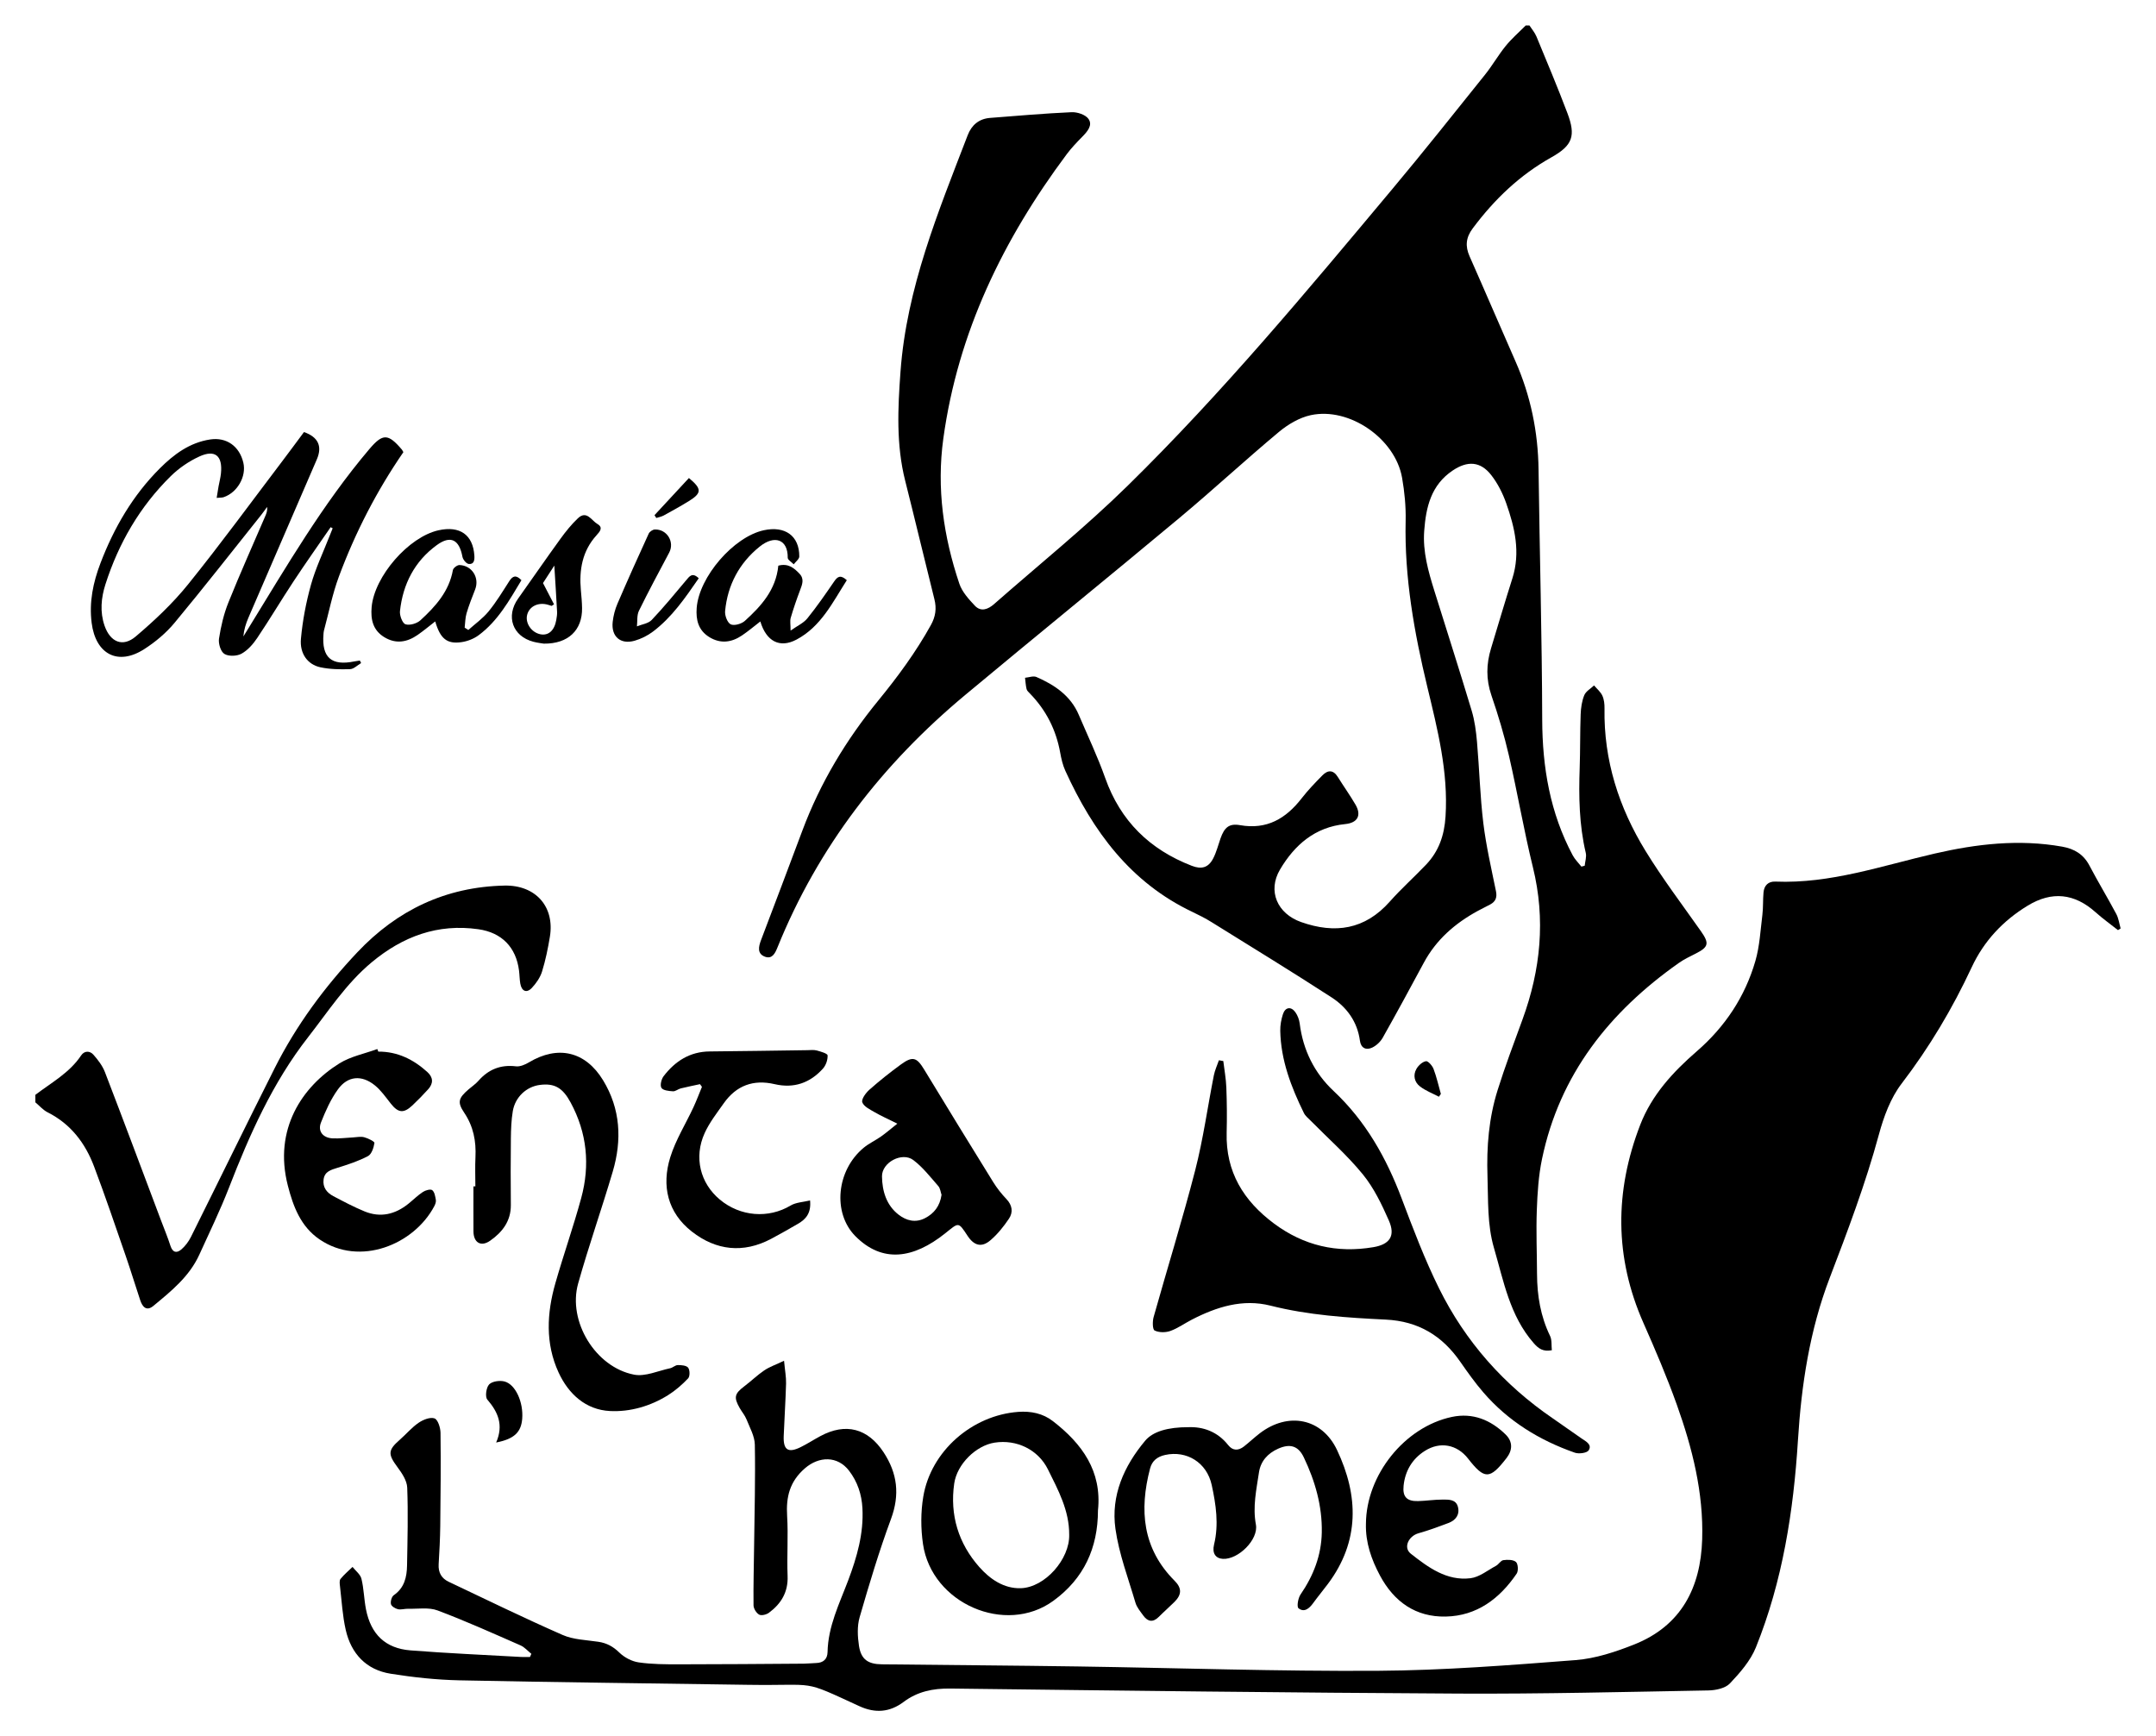 <?xml version="1.0" encoding="utf-8"?>
<!-- Generator: Adobe Illustrator 16.0.0, SVG Export Plug-In . SVG Version: 6.00 Build 0)  -->
<!DOCTYPE svg PUBLIC "-//W3C//DTD SVG 1.1//EN" "http://www.w3.org/Graphics/SVG/1.1/DTD/svg11.dtd">
<svg version="1.1" id="Capa_1" xmlns="http://www.w3.org/2000/svg" xmlns:xlink="http://www.w3.org/1999/xlink" x="0px" y="0px"
	 width="479.876px" height="386.467px" viewBox="0 0 479.876 386.467" enable-background="new 0 0 479.876 386.467"
	 xml:space="preserve">
<g>
	<path fill-rule="evenodd" clip-rule="evenodd" d="M340.423,5.673c0.527,0.817,1.191,1.577,1.558,2.459
		c2.34,5.66,4.72,11.308,6.882,17.032c1.909,5.055,1.199,7.188-3.529,9.838c-7.083,3.966-12.736,9.39-17.548,15.841
		c-1.523,2.042-1.694,3.945-0.689,6.212c3.44,7.762,6.777,15.569,10.201,23.341c3.39,7.693,5.041,15.728,5.148,24.136
		c0.241,18.538,0.76,37.077,0.814,55.616c0.031,10.652,1.75,20.785,6.791,30.231c0.491,0.919,1.282,1.677,1.932,2.508
		c0.247-0.065,0.491-0.131,0.735-0.196c0.094-0.955,0.445-1.975,0.238-2.859c-1.473-6.237-1.577-12.552-1.354-18.909
		c0.139-3.969,0.068-7.946,0.216-11.918c0.054-1.436,0.264-2.95,0.803-4.261c0.36-0.88,1.427-1.464,2.179-2.179
		c0.635,0.749,1.452,1.419,1.85,2.281c0.389,0.851,0.493,1.897,0.477,2.854c-0.195,11.5,3.197,22.024,9.126,31.692
		c3.778,6.162,8.164,11.948,12.331,17.872c1.887,2.679,1.733,3.519-1.117,4.959c-1.302,0.663-2.645,1.293-3.83,2.133
		c-15.396,10.859-26.492,24.776-30.419,43.602c-0.777,3.722-1.021,7.592-1.16,11.403c-0.173,4.738,0.028,9.481,0.049,14.224
		c0.022,4.789,0.785,9.402,2.904,13.771c0.437,0.908,0.275,2.104,0.392,3.178c-1.952,0.374-2.967-0.363-4.031-1.578
		c-5.336-6.087-6.692-13.803-8.848-21.185c-1.519-5.202-1.263-10.581-1.444-15.948c-0.222-6.57,0.301-12.965,2.256-19.188
		c1.664-5.306,3.636-10.52,5.546-15.745c4.042-11.063,5.157-22.258,2.312-33.84c-2.022-8.23-3.436-16.607-5.342-24.867
		c-1.047-4.536-2.391-9.019-3.903-13.425c-1.215-3.54-1.141-6.95-0.082-10.436c1.574-5.192,3.101-10.394,4.746-15.563
		c1.847-5.79,0.55-11.321-1.365-16.748c-0.776-2.199-1.883-4.392-3.302-6.224c-2.428-3.138-5.313-3.268-8.601-1.067
		c-4.825,3.234-5.955,8.15-6.35,13.436c-0.346,4.618,0.899,8.976,2.247,13.31c2.774,8.902,5.631,17.775,8.317,26.706
		c0.673,2.241,0.981,4.621,1.187,6.962c0.527,6.019,0.68,12.079,1.406,18.067c0.622,5.091,1.79,10.124,2.817,15.163
		c0.286,1.401-0.088,2.303-1.277,2.949c-0.918,0.494-1.863,0.942-2.779,1.441c-5.063,2.758-9.257,6.406-12.025,11.568
		c-2.998,5.578-6.022,11.148-9.135,16.67c-0.505,0.891-1.407,1.736-2.329,2.178c-1.355,0.647-2.513,0.12-2.734-1.509
		c-0.57-4.25-2.91-7.461-6.332-9.674c-8.819-5.713-17.783-11.204-26.708-16.748c-1.356-0.846-2.795-1.571-4.238-2.259
		c-13.81-6.553-22.187-17.996-28.309-31.453c-0.567-1.249-0.885-2.645-1.13-4.006c-0.914-5.081-3.14-9.464-6.739-13.163
		c-0.289-0.295-0.655-0.621-0.745-0.99c-0.195-0.816-0.235-1.671-0.339-2.508c0.854-0.077,1.849-0.474,2.538-0.173
		c4.036,1.762,7.6,4.142,9.419,8.414c1.991,4.669,4.188,9.271,5.881,14.053c3.396,9.583,9.903,15.932,19.271,19.554
		c2.147,0.832,3.677,0.447,4.752-1.608c0.734-1.396,1.114-2.983,1.646-4.486c0.859-2.432,1.903-3.382,4.337-2.951
		c5.98,1.056,10.222-1.46,13.73-5.982c1.407-1.811,3.013-3.476,4.624-5.109c1.197-1.214,2.405-1.257,3.415,0.362
		c1.288,2.072,2.712,4.058,3.938,6.162c1.388,2.384,0.477,4.057-2.289,4.329c-6.734,0.664-11.271,4.644-14.508,10.116
		c-2.834,4.789-0.59,9.832,4.695,11.693c7.56,2.666,14.201,1.69,19.741-4.562c2.539-2.865,5.415-5.43,8.057-8.204
		c2.846-2.989,4.076-6.516,4.346-10.74c0.633-9.94-1.778-19.369-4.057-28.842c-2.925-12.162-5.114-24.388-4.822-36.978
		c0.073-3.18-0.244-6.417-0.792-9.557c-1.512-8.698-11.721-15.804-20.334-13.943c-2.527,0.545-5.066,2.054-7.086,3.736
		c-7.489,6.25-14.652,12.894-22.142,19.14c-15.84,13.22-31.861,26.218-47.709,39.429c-18.4,15.339-32.691,33.777-41.729,56.104
		c-0.515,1.276-1.158,2.717-2.77,2.139c-1.806-0.646-1.483-2.213-0.915-3.711c3.089-8.129,6.167-16.26,9.214-24.408
		c3.969-10.608,9.743-20.191,16.887-28.918c4.34-5.305,8.364-10.773,11.692-16.771c1.058-1.9,1.316-3.702,0.793-5.781
		c-2.199-8.777-4.285-17.58-6.499-26.352c-2.029-8.042-1.643-16.125-1.045-24.297c1.359-18.598,8.385-35.528,14.95-52.611
		c0.875-2.278,2.507-3.668,4.988-3.864c6.044-0.471,12.086-0.999,18.138-1.271c1.271-0.057,3.096,0.544,3.761,1.486
		c0.999,1.404-0.238,2.814-1.366,3.966c-1.219,1.243-2.434,2.508-3.472,3.9c-14.125,18.936-24.209,39.622-27.466,63.289
		c-1.525,11.086,0.041,21.821,3.566,32.306c0.611,1.818,2.084,3.441,3.445,4.888c1.366,1.452,2.961,0.812,4.28-0.347
		c9.942-8.737,20.284-17.072,29.721-26.328c21.123-20.717,40.027-43.474,58.994-66.14c6.976-8.334,13.738-16.856,20.538-25.338
		c1.654-2.059,2.971-4.388,4.636-6.439c1.33-1.637,2.953-3.035,4.445-4.542C339.864,5.673,340.145,5.673,340.423,5.673z"/>
	<path fill-rule="evenodd" clip-rule="evenodd" d="M7.871,243.688c3.566-2.723,7.6-4.89,10.188-8.771
		c0.721-1.082,1.942-1.049,2.713-0.187c1.031,1.163,2.038,2.479,2.587,3.908c4.222,10.968,8.33,21.986,12.474,32.986
		c0.71,1.885,1.491,3.752,2.105,5.668c0.501,1.556,1.434,1.68,2.465,0.772c0.853-0.749,1.592-1.736,2.1-2.758
		c6.239-12.516,12.356-25.094,18.65-37.587c4.797-9.521,11.091-18.042,18.39-25.77c8.854-9.378,19.701-14.564,32.749-14.837
		c6.874-0.145,11.213,4.642,10.1,11.388c-0.43,2.604-0.962,5.214-1.742,7.733c-0.414,1.332-1.299,2.615-2.266,3.647
		c-1.157,1.242-2.277,0.766-2.578-0.953c-0.168-0.959-0.159-1.946-0.284-2.911c-0.665-5.196-3.851-8.442-9.025-9.185
		c-9.084-1.306-16.858,1.61-23.772,7.358c-5.698,4.742-9.677,10.938-14.169,16.691c-7.882,10.1-13.003,21.655-17.603,33.503
		c-1.962,5.055-4.345,9.945-6.592,14.887c-2.211,4.862-6.261,8.119-10.234,11.404c-1.515,1.249-2.42,0.216-2.909-1.248
		c-1.103-3.297-2.106-6.627-3.244-9.912c-2.298-6.638-4.552-13.288-7.028-19.857c-1.97-5.23-5.203-9.492-10.358-12.084
		c-1.019-0.517-1.815-1.464-2.714-2.214C7.871,244.801,7.871,244.245,7.871,243.688z"/>
	<path fill-rule="evenodd" clip-rule="evenodd" d="M174.511,302.876c0.207,2.207,0.488,3.643,0.449,5.066
		c-0.107,3.904-0.377,7.802-0.524,11.699c-0.118,3.109,0.996,3.836,3.79,2.451c1.495-0.738,2.9-1.657,4.372-2.445
		c5.643-3.035,10.566-1.72,14.059,3.586c3.099,4.708,3.657,9.458,1.655,14.864c-2.653,7.172-4.853,14.519-6.978,21.866
		c-0.572,1.98-0.463,4.284-0.146,6.36c0.461,3.013,1.992,4.085,5.095,4.119c14.568,0.17,29.139,0.261,43.705,0.476
		c22.235,0.33,44.47,1.106,66.699,0.966c14.681-0.091,29.369-1.249,44.019-2.384c4.423-0.346,8.885-1.827,13.053-3.483
		c10.444-4.158,14.776-12.623,15.108-23.387c0.323-10.395-2.195-20.328-5.654-30.007c-2.201-6.15-4.776-12.182-7.421-18.161
		c-6.462-14.622-6.425-29.311-0.718-44.09c2.585-6.689,7.311-11.796,12.624-16.403c6.27-5.44,10.706-12.124,13.007-20.061
		c0.959-3.303,1.135-6.838,1.561-10.276c0.204-1.655,0.099-3.341,0.255-5.003c0.139-1.533,1.053-2.471,2.627-2.406
		c12.278,0.505,23.747-3.538,35.457-6.235c9.37-2.159,18.797-3.245,28.388-1.543c2.724,0.482,4.749,1.698,6.071,4.216
		c1.914,3.637,4.045,7.154,5.977,10.779c0.517,0.965,0.653,2.133,0.965,3.211c-0.195,0.125-0.395,0.25-0.59,0.375
		c-1.662-1.316-3.398-2.554-4.973-3.967c-4.716-4.226-9.733-4.759-15.115-1.485c-5.506,3.348-9.753,7.881-12.473,13.724
		c-4.286,9.187-9.41,17.805-15.595,25.889c-2.453,3.201-3.979,7.358-5.055,11.325c-2.959,10.91-6.941,21.436-10.97,31.966
		c-4.44,11.612-6.284,23.743-7.056,36.141c-0.984,15.749-3.412,31.307-9.355,46.053c-1.206,2.983-3.523,5.644-5.781,8.022
		c-1.021,1.084-3.144,1.531-4.777,1.56c-18.468,0.329-36.94,0.794-55.411,0.704c-37.784-0.193-75.564-0.665-113.343-1.124
		c-3.864-0.045-7.31,0.664-10.396,2.984c-3.08,2.314-6.317,2.553-9.819,0.948c-13.238-6.083-9.036-4.517-24.797-4.761
		c-21.398-0.329-42.799-0.551-64.194-0.999c-5.136-0.107-10.299-0.663-15.374-1.475c-5.427-0.868-8.765-4.46-9.975-9.73
		c-0.727-3.177-0.896-6.479-1.282-9.725c-0.063-0.545-0.167-1.282,0.117-1.634c0.788-0.976,1.771-1.793,2.678-2.678
		c0.685,0.874,1.741,1.656,1.981,2.638c0.543,2.219,0.567,4.562,1.011,6.809c1.096,5.554,4.318,8.686,9.903,9.129
		c8.196,0.646,16.415,0.998,24.624,1.464c0.655,0.039,1.312,0.005,1.969,0.005c0.104-0.232,0.208-0.465,0.313-0.702
		c-0.799-0.637-1.505-1.482-2.409-1.879c-6.118-2.678-12.216-5.435-18.464-7.778c-1.959-0.737-4.359-0.317-6.56-0.375
		c-0.755-0.022-1.555,0.261-2.262,0.098c-0.602-0.137-1.441-0.648-1.555-1.135c-0.138-0.596,0.156-1.657,0.63-1.98
		c2.363-1.635,2.905-4.028,2.95-6.593c0.104-5.788,0.257-11.58,0.038-17.355c-0.058-1.55-1.167-3.212-2.16-4.544
		c-2.153-2.906-2.157-3.78,0.52-6.117c1.414-1.236,2.646-2.724,4.181-3.772c0.993-0.682,2.581-1.317,3.537-0.971
		c0.754,0.272,1.322,2.077,1.336,3.206c0.086,6.898,0.021,13.804-0.059,20.702c-0.034,2.854-0.185,5.714-0.357,8.563
		c-0.11,1.832,0.635,3.138,2.235,3.892c8.429,3.994,16.814,8.091,25.352,11.835c2.414,1.062,5.283,1.118,7.961,1.521
		c1.871,0.278,3.301,1.062,4.687,2.418c1.106,1.076,2.768,1.951,4.289,2.166c2.949,0.432,5.973,0.432,8.966,0.432
		c9.272,0,18.543-0.086,27.815-0.147c0.904-0.006,1.808-0.119,2.713-0.142c1.605-0.04,2.514-0.874,2.545-2.44
		c0.11-5.735,2.634-10.763,4.593-15.96c1.951-5.174,3.47-10.439,3.167-16.066c-0.164-3.075-1.095-5.873-2.971-8.33
		c-2.557-3.347-6.694-3.268-9.835-0.539c-3.388,2.945-4.215,6.361-3.955,10.582c0.272,4.442-0.071,8.925,0.105,13.379
		c0.143,3.59-1.43,6.166-4.142,8.18c-0.56,0.421-1.675,0.705-2.187,0.421c-0.629-0.346-1.246-1.351-1.254-2.076
		c-0.053-4.46,0.078-8.92,0.132-13.384c0.09-7.456,0.298-14.917,0.158-22.371c-0.033-1.891-1.123-3.784-1.854-5.629
		c-0.353-0.891-1.021-1.657-1.504-2.502c-1.377-2.417-1.168-3.206,1.056-4.891c1.5-1.129,2.855-2.463,4.409-3.512
		C171.272,304.232,172.64,303.767,174.511,302.876z"/>
	<path fill-rule="evenodd" clip-rule="evenodd" d="M272.279,236.166c0.236,1.969,0.603,3.932,0.676,5.906
		c0.128,3.342,0.158,6.694,0.071,10.037c-0.23,8.719,3.756,15.176,10.55,20.231c6.63,4.93,14.002,6.626,22.104,5.253
		c3.656-0.618,4.953-2.512,3.452-5.922c-1.583-3.604-3.348-7.285-5.81-10.299c-3.498-4.283-7.708-7.982-11.605-11.938
		c-0.533-0.537-1.183-1.049-1.503-1.707c-2.835-5.787-5.132-11.75-5.257-18.309c-0.023-1.226,0.215-2.508,0.593-3.683
		c0.517-1.588,1.815-1.781,2.773-0.431c0.5,0.709,0.852,1.634,0.959,2.496c0.738,5.912,3.266,11.019,7.538,15.023
		c7.157,6.713,11.75,14.895,15.165,23.948c2.554,6.764,5.127,13.561,8.332,20.028c5.861,11.823,14.405,21.463,25.344,28.93
		c2.128,1.453,4.21,2.973,6.341,4.426c0.989,0.669,2.402,1.367,1.607,2.648c-0.374,0.607-2.181,0.852-3.086,0.534
		c-7.889-2.757-14.845-7.029-20.351-13.407c-1.861-2.155-3.523-4.493-5.152-6.836c-4.034-5.793-9.305-9.021-16.569-9.379
		c-8.61-0.419-17.226-0.97-25.674-3.109c-6.187-1.565-11.993,0.278-17.509,3.121c-1.607,0.828-3.108,1.924-4.794,2.524
		c-1.055,0.368-2.524,0.368-3.483-0.112c-0.471-0.239-0.49-2.027-0.224-2.979c3.063-10.916,6.442-21.747,9.268-32.726
		c1.781-6.927,2.752-14.059,4.142-21.089c0.227-1.146,0.743-2.235,1.127-3.354C271.628,236.052,271.953,236.109,272.279,236.166z"/>
	<path fill-rule="evenodd" clip-rule="evenodd" d="M48.224,110.819c0.176-1.072,0.288-1.816,0.42-2.553
		c0.173-0.958,0.431-1.906,0.533-2.871c0.412-3.949-1.294-5.413-4.844-3.773c-2.294,1.058-4.512,2.576-6.313,4.346
		c-6.877,6.763-11.611,14.911-14.546,24.073c-0.966,3.013-1.27,6.156-0.195,9.248c1.261,3.628,4.037,4.833,6.932,2.377
		c4.17-3.535,8.223-7.347,11.646-11.591c7.258-8.996,14.08-18.343,21.071-27.557c1.587-2.088,3.136-4.207,4.731-6.349
		c3.107,1.084,4.142,3.104,2.865,6.071c-5.063,11.756-10.165,23.497-15.233,35.25c-0.563,1.311-0.993,2.678-1.123,4.175
		c0.39-0.629,0.778-1.259,1.167-1.892c8.396-13.64,16.446-27.509,26.857-39.792c2.993-3.529,4.184-3.523,7.249,0.08
		c0.131,0.156,0.21,0.354,0.341,0.579c-5.938,8.624-10.7,17.889-14.35,27.687c-1.447,3.887-2.246,8.014-3.331,12.034
		c-0.072,0.267-0.08,0.551-0.104,0.829c-0.415,5.157,1.786,7.081,6.893,6.022c0.4-0.082,0.805-0.128,1.208-0.19
		c0.092,0.187,0.183,0.374,0.275,0.562c-0.819,0.477-1.625,1.33-2.46,1.355c-2.203,0.074-4.477,0.04-6.619-0.419
		c-2.806-0.607-4.616-3.019-4.313-6.349c0.37-4.051,1.145-8.113,2.239-12.037c1.024-3.668,2.697-7.151,4.087-10.714
		c0.239-0.613,0.49-1.226,0.737-1.833c-0.15-0.085-0.299-0.165-0.449-0.247c-2.751,4.002-5.56,7.971-8.235,12.025
		c-2.762,4.187-5.327,8.499-8.123,12.658c-0.908,1.35-2.096,2.712-3.481,3.475c-1.026,0.564-2.872,0.633-3.813,0.048
		c-0.823-0.505-1.369-2.306-1.198-3.404c0.425-2.729,1.067-5.492,2.095-8.048c2.593-6.453,5.446-12.802,8.192-19.191
		c0.266-0.618,0.518-1.24,0.421-2.077c-0.415,0.57-0.813,1.157-1.252,1.708c-6.428,8.051-12.772,16.172-19.353,24.099
		c-1.883,2.267-4.263,4.258-6.749,5.853c-5.867,3.772-10.82,1.123-11.699-5.855c-0.584-4.646,0.329-8.998,1.962-13.276
		c3.013-7.897,7.194-15.081,13.199-21.089c3.138-3.14,6.657-5.758,11.222-6.451c3.643-0.55,6.525,1.509,7.383,5.186
		c0.71,3.042-1.319,6.616-4.375,7.66C49.424,110.785,49.004,110.745,48.224,110.819z"/>
	<path fill-rule="evenodd" clip-rule="evenodd" d="M105.805,264.058c0-2.162-0.086-4.329,0.02-6.485
		c0.175-3.574-0.445-6.854-2.509-9.918c-1.583-2.343-1.252-3.256,0.957-5.168c0.736-0.641,1.572-1.191,2.209-1.918
		c2.237-2.548,4.938-3.637,8.354-3.228c0.925,0.107,2.045-0.374,2.897-0.886c6.429-3.847,12.552-2.474,16.485,3.967
		c3.913,6.404,4.239,13.327,2.163,20.355c-2.463,8.342-5.356,16.55-7.704,24.914c-2.353,8.391,3.845,18.614,12.444,20.276
		c2.495,0.488,5.354-0.856,8.033-1.424c0.599-0.124,1.144-0.703,1.715-0.708c0.798-0.006,1.928,0.084,2.304,0.59
		c0.393,0.533,0.408,1.929-0.014,2.371c-1.328,1.401-2.829,2.707-4.463,3.732c-3.933,2.463-8.456,3.762-12.936,3.535
		c-5.376-0.271-9.227-3.773-11.449-8.613c-2.963-6.449-2.602-13.179-0.699-19.834c1.813-6.354,4.022-12.596,5.754-18.973
		c1.995-7.336,1.301-14.49-2.367-21.265c-1.757-3.251-3.559-4.323-6.844-3.898c-2.976,0.381-5.489,2.69-6.019,5.839
		c-0.333,1.98-0.403,4.017-0.428,6.031c-0.057,4.947-0.053,9.9-0.007,14.847c0.032,3.593-1.899,6.066-4.61,7.961
		c-2.045,1.435-3.693,0.426-3.711-2.071c-0.022-3.348-0.005-6.688-0.005-10.03C105.521,264.058,105.661,264.058,105.805,264.058z"/>
	<path fill-rule="evenodd" clip-rule="evenodd" d="M264.501,317.661c3.221-0.13,6.457,0.932,8.877,4
		c1.007,1.277,2.27,1.255,3.492,0.295c1.208-0.941,2.32-2.009,3.534-2.938c6.278-4.806,13.818-3.404,17.19,3.722
		c4.812,10.162,5.07,20.294-2.014,29.781c-1.083,1.452-2.247,2.848-3.311,4.312c-0.859,1.186-1.977,2.133-3.248,1.135
		c-0.423-0.329-0.107-2.252,0.445-3.059c2.874-4.188,4.639-8.708,4.735-13.82c0.113-5.912-1.49-11.438-3.997-16.703
		c-1.246-2.615-3.093-3.109-5.726-1.935c-2.32,1.044-3.886,2.763-4.264,5.3c-0.57,3.834-1.418,7.625-0.678,11.59
		c0.619,3.331-3.938,7.836-7.364,7.626c-1.603-0.097-2.42-1.242-1.949-3.188c1.087-4.482,0.423-8.896-0.521-13.248
		c-1.089-5.021-5.589-7.745-10.371-6.689c-1.748,0.386-2.899,1.295-3.354,3.024c-2.425,9.253-1.69,17.81,5.464,24.98
		c1.634,1.634,1.605,3.075-0.028,4.704c-1.135,1.129-2.349,2.185-3.478,3.319c-1.306,1.31-2.46,1.112-3.476-0.295
		c-0.646-0.903-1.427-1.811-1.73-2.837c-1.605-5.459-3.671-10.872-4.456-16.454c-1.042-7.398,1.883-13.957,6.626-19.619
		C256.62,318.609,259.966,317.65,264.501,317.661z"/>
	<path fill-rule="evenodd" clip-rule="evenodd" d="M199.725,250.101c-2.047-1.021-3.615-1.714-5.088-2.57
		c-1.025-0.596-2.401-1.26-2.712-2.196c-0.232-0.697,0.797-2.093,1.599-2.803c2.236-1.979,4.588-3.846,7.005-5.611
		c2.599-1.895,3.518-1.582,5.14,1.084c5.096,8.392,10.224,16.754,15.391,25.094c0.838,1.356,1.849,2.634,2.947,3.785
		c1.318,1.379,1.524,2.938,0.564,4.368c-1.179,1.759-2.554,3.473-4.16,4.834c-1.938,1.646-3.621,1.157-5.048-1.009
		c-2.128-3.234-1.937-2.99-5.024-0.533c-6.989,5.57-13.915,6.699-19.97,0.578c-5.096-5.157-4.212-14.649,1.892-19.676
		c1.17-0.965,2.594-1.611,3.842-2.491C197.202,252.183,198.223,251.292,199.725,250.101z M209.567,265.946
		c-0.2-0.567-0.272-1.436-0.735-1.962c-1.768-2.016-3.447-4.199-5.562-5.788c-2.478-1.86-7.006,0.517-6.959,3.654
		c0.047,3.222,0.953,6.389,3.695,8.51c1.73,1.346,3.762,1.862,5.865,0.784C207.904,270.1,209.196,268.46,209.567,265.946z"/>
	<path fill-rule="evenodd" clip-rule="evenodd" d="M244.383,336.186c-0.015,8.357-3.124,15.178-9.963,20.142
		c-10.596,7.693-27.041,0.601-28.983-12.657c-0.506-3.455-0.51-7.132,0.067-10.57c1.697-10.127,10.877-18.104,21.149-18.848
		c2.805-0.204,5.471,0.334,7.7,2.065C240.837,321.332,245.296,327.432,244.383,336.186z M237.979,341.587
		c0.029-5.373-2.451-9.935-4.737-14.542c-2.174-4.385-6.955-6.711-11.871-5.945c-4.131,0.647-8.369,4.771-8.987,9.117
		c-0.999,7.013,0.95,13.327,5.592,18.576c2.34,2.644,5.439,4.828,9.229,4.709C232.592,353.338,238.12,347.011,237.979,341.587z"/>
	<path fill-rule="evenodd" clip-rule="evenodd" d="M304.026,339.165c0.057-10.843,8.579-21.543,19.108-23.784
		c4.661-0.992,8.661,0.653,11.983,3.909c1.614,1.589,1.574,3.478,0.19,5.259c-3.72,4.794-4.88,4.806-8.562,0.086
		c-2.435-3.121-6.207-3.858-9.608-1.696c-2.806,1.775-4.386,4.447-4.729,7.744c-0.261,2.491,0.729,3.494,3.229,3.427
		c1.807-0.051,3.611-0.335,5.419-0.335c1.347-0.005,3.004-0.09,3.446,1.623c0.448,1.73-0.491,2.984-2.111,3.591
		c-2.198,0.828-4.405,1.646-6.663,2.281c-2.216,0.623-3.449,3.188-1.717,4.55c3.858,3.03,7.994,6.111,13.288,5.458
		c1.982-0.243,3.823-1.765,5.69-2.773c0.599-0.323,1.036-1.169,1.62-1.249c0.933-0.13,2.198-0.13,2.808,0.403
		c0.478,0.42,0.567,1.997,0.159,2.599c-3.793,5.565-8.859,9.418-15.798,9.554c-6.655,0.137-11.483-3.273-14.612-9.101
		C305.232,347.103,303.913,343.328,304.026,339.165z"/>
	<path fill-rule="evenodd" clip-rule="evenodd" d="M84.201,234.066c4.272-0.022,7.812,1.736,10.912,4.539
		c1.333,1.203,1.368,2.536,0.188,3.842c-1.12,1.236-2.286,2.438-3.505,3.585c-1.966,1.85-3.172,1.685-4.828-0.414
		c-1.114-1.413-2.174-2.944-3.552-4.057c-2.922-2.355-6.024-2.1-8.196,0.902c-1.602,2.213-2.761,4.812-3.772,7.37
		c-0.769,1.946,0.411,3.427,2.561,3.54c1.521,0.08,3.055-0.136,4.583-0.21c0.831-0.046,1.715-0.244,2.483-0.034
		c0.853,0.227,2.312,0.948,2.264,1.271c-0.156,1.05-0.627,2.496-1.434,2.921c-2.129,1.124-4.47,1.885-6.783,2.604
		c-1.464,0.46-2.872,0.817-3.101,2.609c-0.224,1.76,0.732,2.945,2.177,3.705c2.277,1.198,4.561,2.412,6.936,3.388
		c3.552,1.459,6.825,0.67,9.764-1.697c1.085-0.873,2.081-1.877,3.237-2.632c0.571-0.38,1.691-0.691,2.067-0.396
		c0.524,0.407,0.675,1.396,0.809,2.166c0.075,0.432-0.122,0.971-0.34,1.385c-4.514,8.567-16.573,13.526-25.546,7.409
		c-4.207-2.87-5.863-7.329-7.055-11.959c-3.243-12.584,3.219-22.076,11.471-27.216c2.504-1.561,5.609-2.156,8.44-3.195
		C84.055,233.687,84.129,233.874,84.201,234.066z"/>
	<path fill-rule="evenodd" clip-rule="evenodd" d="M180.303,267.189c0.281,2.848-0.951,4.188-2.673,5.191
		c-1.985,1.151-3.981,2.292-6.013,3.37c-6.212,3.284-12.256,2.569-17.616-1.617c-5.4-4.216-6.797-10.179-4.814-16.556
		c1.204-3.87,3.434-7.415,5.159-11.126c0.69-1.486,1.264-3.024,1.89-4.539c-0.146-0.198-0.29-0.402-0.435-0.601
		c-1.43,0.312-2.868,0.596-4.287,0.946c-0.598,0.154-1.171,0.677-1.729,0.642c-0.904-0.057-2.193-0.182-2.563-0.76
		c-0.355-0.557-0.026-1.936,0.476-2.593c2.569-3.354,5.854-5.481,10.273-5.516c7.247-0.057,14.493-0.187,21.74-0.283
		c0.696-0.012,1.43-0.107,2.08,0.068c0.883,0.237,2.386,0.669,2.41,1.089c0.056,0.971-0.368,2.207-1.034,2.945
		c-2.872,3.199-6.48,4.459-10.748,3.461c-4.733-1.107-8.536,0.3-11.327,4.255c-1.519,2.155-3.185,4.277-4.26,6.649
		c-2.436,5.384-0.985,11.131,3.369,14.773c4.588,3.836,10.871,4.272,15.777,1.334C177.178,267.608,178.784,267.563,180.303,267.189z
		"/>
	<path fill-rule="evenodd" clip-rule="evenodd" d="M104.236,140.223c1.519-1.365,3.231-2.567,4.508-4.128
		c1.712-2.091,3.13-4.431,4.59-6.717c0.782-1.226,1.534-1.484,2.723-0.238c-2.695,4.482-5.226,9.066-9.526,12.249
		c-1.068,0.792-2.476,1.345-3.795,1.535c-3.261,0.479-4.743-0.769-5.866-4.609c-1.328,1.027-2.576,2.076-3.912,3.004
		c-2.354,1.637-4.844,2.074-7.427,0.499c-2.544-1.552-3.058-3.966-2.812-6.709C83.336,128.26,90.96,119.5,97.6,118.03
		c4.756-1.055,7.669,1.004,7.982,5.608c0.068,1.007-0.054,2.018-1.261,1.881c-0.532-0.057-1.275-0.965-1.39-1.586
		c-0.71-3.835-2.623-4.865-5.733-2.59c-4.923,3.595-7.523,8.669-8.173,14.675c-0.106,0.976,0.545,2.709,1.226,2.931
		c0.933,0.306,2.534-0.165,3.317-0.879c3.355-3.075,6.386-6.428,7.238-11.188c0.084-0.465,0.973-1.135,1.468-1.118
		c2.808,0.102,4.492,2.856,3.48,5.441c-0.682,1.747-1.375,3.495-1.908,5.293c-0.303,1.015-0.291,2.13-0.422,3.199
		C103.696,139.874,103.967,140.047,104.236,140.223z"/>
	<path fill-rule="evenodd" clip-rule="evenodd" d="M173.235,125.905c2.188-0.59,3.513,0.517,4.728,1.805
		c1.112,1.18,0.58,2.417,0.099,3.693c-0.761,2.011-1.46,4.051-2.065,6.11c-0.2,0.687-0.031,1.475-0.031,2.843
		c1.506-1.067,2.889-1.677,3.733-2.721c2.136-2.644,4.072-5.453,5.997-8.258c0.741-1.078,1.41-1.484,2.784-0.238
		c-3.14,4.896-5.718,10.315-11.208,13.225c-3.738,1.98-6.721,0.369-8.04-4.042c-1.383,1.064-2.685,2.176-4.098,3.124
		c-2.314,1.554-4.759,1.895-7.254,0.363c-2.453-1.509-3.017-3.835-2.813-6.508c0.529-6.904,8.193-15.795,14.913-17.273
		c4.756-1.046,7.944,1.248,7.922,5.833c-0.003,0.582-0.804,1.163-1.235,1.745c-0.467-0.488-1.344-0.982-1.338-1.464
		c0.056-4.085-2.925-5.174-6.29-2.442c-4.511,3.656-7.103,8.524-7.649,14.325c-0.093,0.985,0.51,2.585,1.252,2.942
		c0.773,0.369,2.4-0.097,3.14-0.766C169.426,134.898,172.707,131.289,173.235,125.905z"/>
	<path fill-rule="evenodd" clip-rule="evenodd" d="M121.034,143.26c-0.388-0.068-1.36-0.17-2.296-0.414
		c-4.658-1.219-6.217-5.673-3.413-9.622c3.14-4.414,6.213-8.879,9.392-13.265c1.18-1.628,2.458-3.222,3.912-4.601
		c1.952-1.85,3.025,0.5,4.336,1.265c1.343,0.783,0.581,1.663-0.188,2.508c-3.179,3.503-3.899,7.725-3.486,12.264
		c0.119,1.316,0.244,2.635,0.264,3.957C129.625,140.231,126.503,143.323,121.034,143.26z M123.316,134.512
		c-0.179,0.116-0.357,0.232-0.536,0.346c-0.246-0.074-0.494-0.153-0.741-0.229c-2.131-0.669-4.177,0.27-4.692,2.159
		c-0.507,1.844,0.896,3.955,2.901,4.38c1.805,0.377,3.151-0.803,3.565-3.167c0.107-0.612,0.211-1.248,0.179-1.864
		c-0.176-3.344-0.397-6.681-0.616-10.25c-1.003,1.549-1.932,2.984-2.518,3.89C121.813,131.618,122.564,133.065,123.316,134.512z"/>
	<path fill-rule="evenodd" clip-rule="evenodd" d="M155.523,128.708c-3.026,4.386-5.975,8.7-10.206,11.883
		c-1.191,0.896-2.626,1.608-4.06,2.02c-3.154,0.902-5.254-0.937-4.884-4.208c0.155-1.367,0.511-2.757,1.053-4.017
		c2.251-5.237,4.59-10.434,6.963-15.614c0.201-0.44,0.898-0.908,1.374-0.922c2.715-0.071,4.431,2.794,3.185,5.146
		c-2.279,4.297-4.594,8.581-6.734,12.95c-0.486,0.99-0.316,2.304-0.446,3.469c1.113-0.457,2.53-0.626,3.287-1.427
		c2.671-2.811,5.137-5.821,7.634-8.794C153.449,128.288,154.074,127.312,155.523,128.708z"/>
	<path fill-rule="evenodd" clip-rule="evenodd" d="M110.431,321.071c1.698-3.892,0.421-6.786-1.965-9.554
		c-0.531-0.619-0.252-2.685,0.403-3.37c0.671-0.704,2.362-0.937,3.422-0.659c2.479,0.647,4.234,4.664,3.941,8.302
		C115.995,318.751,114.491,320.288,110.431,321.071z"/>
	<path fill-rule="evenodd" clip-rule="evenodd" d="M145.676,114.666c2.558-2.757,5.114-5.518,7.662-8.267
		c2.904,2.409,2.89,3.336-0.011,5.135c-1.828,1.129-3.717,2.167-5.603,3.203c-0.5,0.275-1.094,0.377-1.644,0.556
		C145.945,115.085,145.813,114.875,145.676,114.666z"/>
	<path fill-rule="evenodd" clip-rule="evenodd" d="M320.272,244.109c-1.412-0.744-2.95-1.322-4.201-2.281
		c-1.256-0.953-1.619-2.502-0.8-3.926c0.438-0.761,1.316-1.561,2.111-1.702c0.462-0.085,1.415,0.986,1.689,1.713
		c0.685,1.804,1.104,3.705,1.632,5.565C320.56,243.688,320.418,243.899,320.272,244.109z"/>
</g>
</svg>
